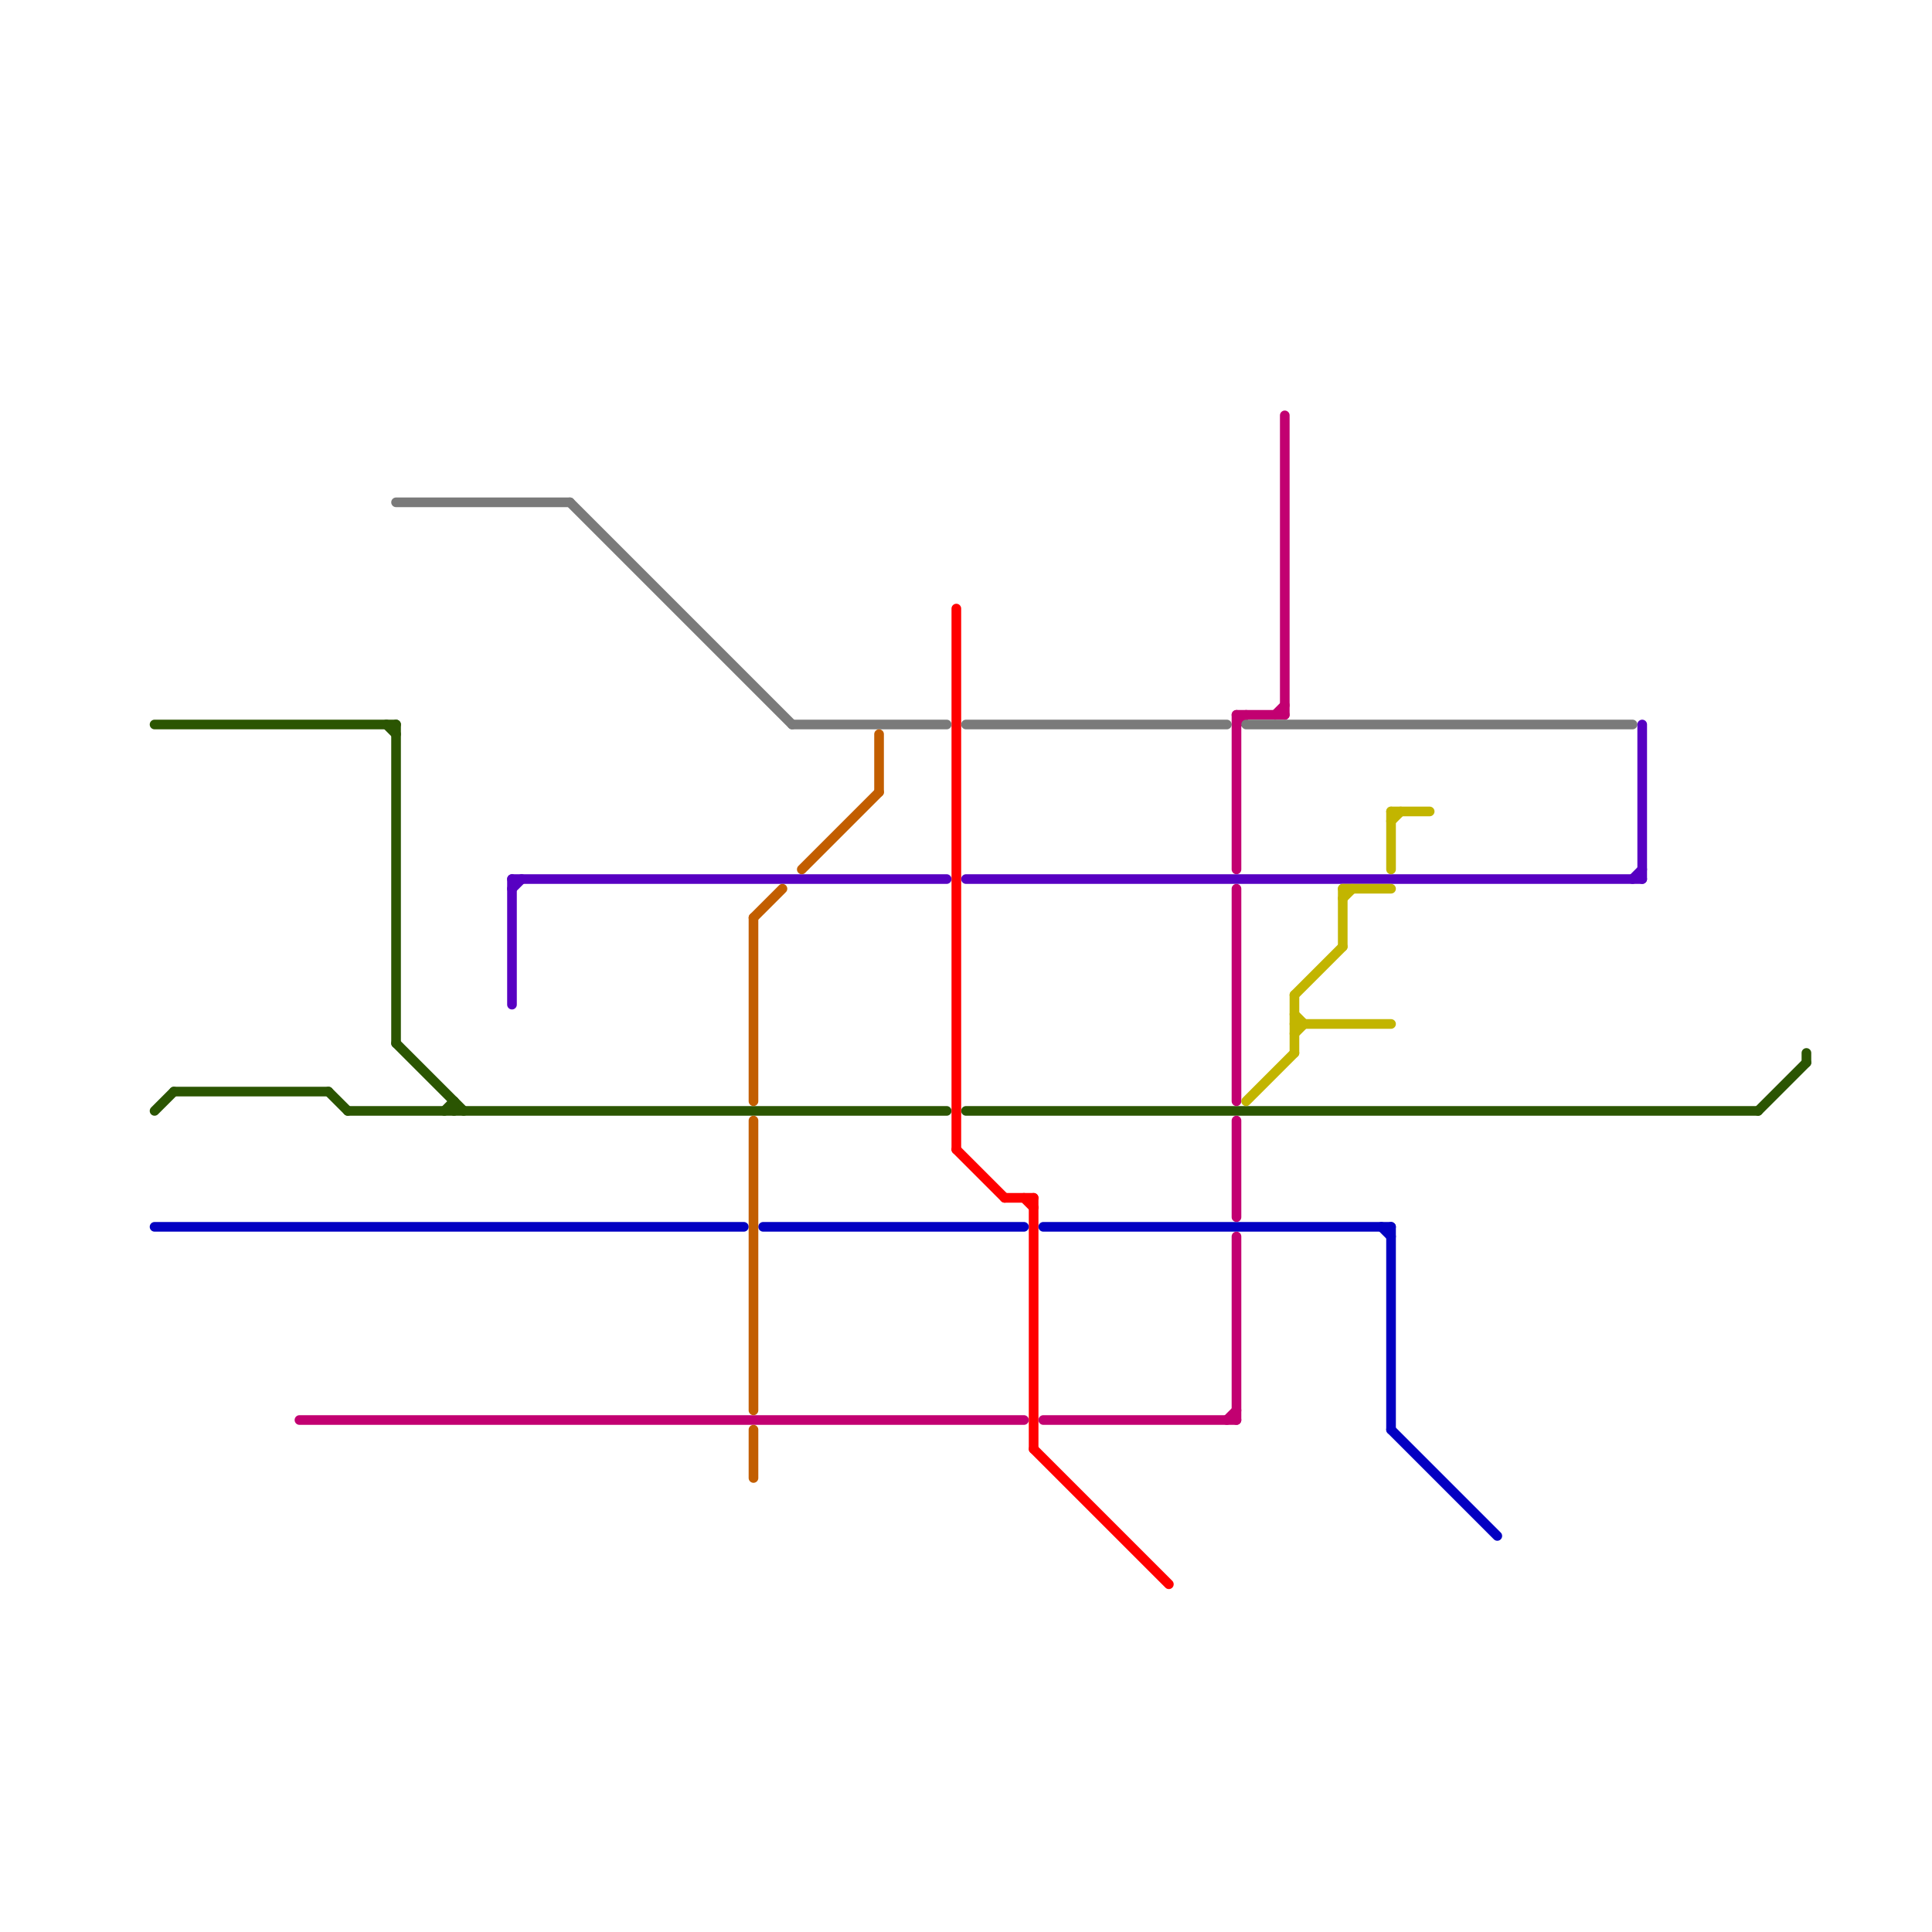 
<svg version="1.1" xmlns="http://www.w3.org/2000/svg" viewBox="0 0 200 200">
<style>text { font: 1px Helvetica; font-weight: 600; white-space: pre; dominant-baseline: central; } line { stroke-width: 1; fill: none; stroke-linecap: round; stroke-linejoin: round; } .c0 { stroke: #2b5502 } .c1 { stroke: #ff0000 } .c2 { stroke: #0300c2 } .c3 { stroke: #c20071 } .c4 { stroke: #7a7a7a } .c5 { stroke: #5700c2 } .c6 { stroke: #c2b500 } .c7 { stroke: #c25e00 }</style><defs><g id="wm-xf"><circle r="1.2" fill="#000"/><circle r="0.9" fill="#fff"/><circle r="0.6" fill="#000"/><circle r="0.3" fill="#fff"/></g><g id="wm"><circle r="0.6" fill="#000"/><circle r="0.3" fill="#fff"/></g></defs><line class="c0" x1="36" y1="115" x2="98" y2="115"/><line class="c0" x1="34" y1="113" x2="36" y2="115"/><line class="c0" x1="46" y1="115" x2="47" y2="114"/><line class="c0" x1="41" y1="108" x2="48" y2="115"/><line class="c0" x1="47" y1="114" x2="47" y2="115"/><line class="c0" x1="187" y1="109" x2="187" y2="110"/><line class="c0" x1="16" y1="115" x2="18" y2="113"/><line class="c0" x1="18" y1="113" x2="34" y2="113"/><line class="c0" x1="182" y1="115" x2="187" y2="110"/><line class="c0" x1="16" y1="75" x2="41" y2="75"/><line class="c0" x1="41" y1="75" x2="41" y2="108"/><line class="c0" x1="100" y1="115" x2="182" y2="115"/><line class="c0" x1="40" y1="75" x2="41" y2="76"/><line class="c1" x1="107" y1="124" x2="107" y2="150"/><line class="c1" x1="104" y1="124" x2="107" y2="124"/><line class="c1" x1="106" y1="124" x2="107" y2="125"/><line class="c1" x1="99" y1="119" x2="104" y2="124"/><line class="c1" x1="107" y1="150" x2="121" y2="164"/><line class="c1" x1="99" y1="63" x2="99" y2="119"/><line class="c2" x1="108" y1="127" x2="144" y2="127"/><line class="c2" x1="144" y1="127" x2="144" y2="148"/><line class="c2" x1="16" y1="127" x2="77" y2="127"/><line class="c2" x1="79" y1="127" x2="106" y2="127"/><line class="c2" x1="143" y1="127" x2="144" y2="128"/><line class="c2" x1="144" y1="148" x2="155" y2="159"/><line class="c3" x1="128" y1="74" x2="133" y2="74"/><line class="c3" x1="128" y1="116" x2="128" y2="126"/><line class="c3" x1="133" y1="43" x2="133" y2="74"/><line class="c3" x1="132" y1="74" x2="133" y2="73"/><line class="c3" x1="128" y1="128" x2="128" y2="147"/><line class="c3" x1="128" y1="74" x2="128" y2="90"/><line class="c3" x1="128" y1="92" x2="128" y2="114"/><line class="c3" x1="31" y1="147" x2="106" y2="147"/><line class="c3" x1="108" y1="147" x2="128" y2="147"/><line class="c3" x1="128" y1="75" x2="129" y2="74"/><line class="c3" x1="127" y1="147" x2="128" y2="146"/><line class="c4" x1="41" y1="52" x2="59" y2="52"/><line class="c4" x1="59" y1="52" x2="82" y2="75"/><line class="c4" x1="100" y1="75" x2="127" y2="75"/><line class="c4" x1="82" y1="75" x2="98" y2="75"/><line class="c4" x1="129" y1="75" x2="169" y2="75"/><line class="c5" x1="169" y1="91" x2="170" y2="90"/><line class="c5" x1="53" y1="91" x2="53" y2="104"/><line class="c5" x1="53" y1="91" x2="98" y2="91"/><line class="c5" x1="170" y1="75" x2="170" y2="91"/><line class="c5" x1="53" y1="92" x2="54" y2="91"/><line class="c5" x1="100" y1="91" x2="170" y2="91"/><line class="c6" x1="139" y1="92" x2="139" y2="98"/><line class="c6" x1="134" y1="107" x2="135" y2="106"/><line class="c6" x1="134" y1="106" x2="144" y2="106"/><line class="c6" x1="134" y1="103" x2="134" y2="109"/><line class="c6" x1="144" y1="84" x2="148" y2="84"/><line class="c6" x1="139" y1="92" x2="144" y2="92"/><line class="c6" x1="134" y1="105" x2="135" y2="106"/><line class="c6" x1="144" y1="85" x2="145" y2="84"/><line class="c6" x1="129" y1="114" x2="134" y2="109"/><line class="c6" x1="144" y1="84" x2="144" y2="90"/><line class="c6" x1="134" y1="103" x2="139" y2="98"/><line class="c6" x1="139" y1="93" x2="140" y2="92"/><line class="c7" x1="83" y1="90" x2="91" y2="82"/><line class="c7" x1="78" y1="148" x2="78" y2="153"/><line class="c7" x1="91" y1="76" x2="91" y2="82"/><line class="c7" x1="78" y1="95" x2="78" y2="114"/><line class="c7" x1="78" y1="95" x2="81" y2="92"/><line class="c7" x1="78" y1="116" x2="78" y2="146"/>
</svg>
